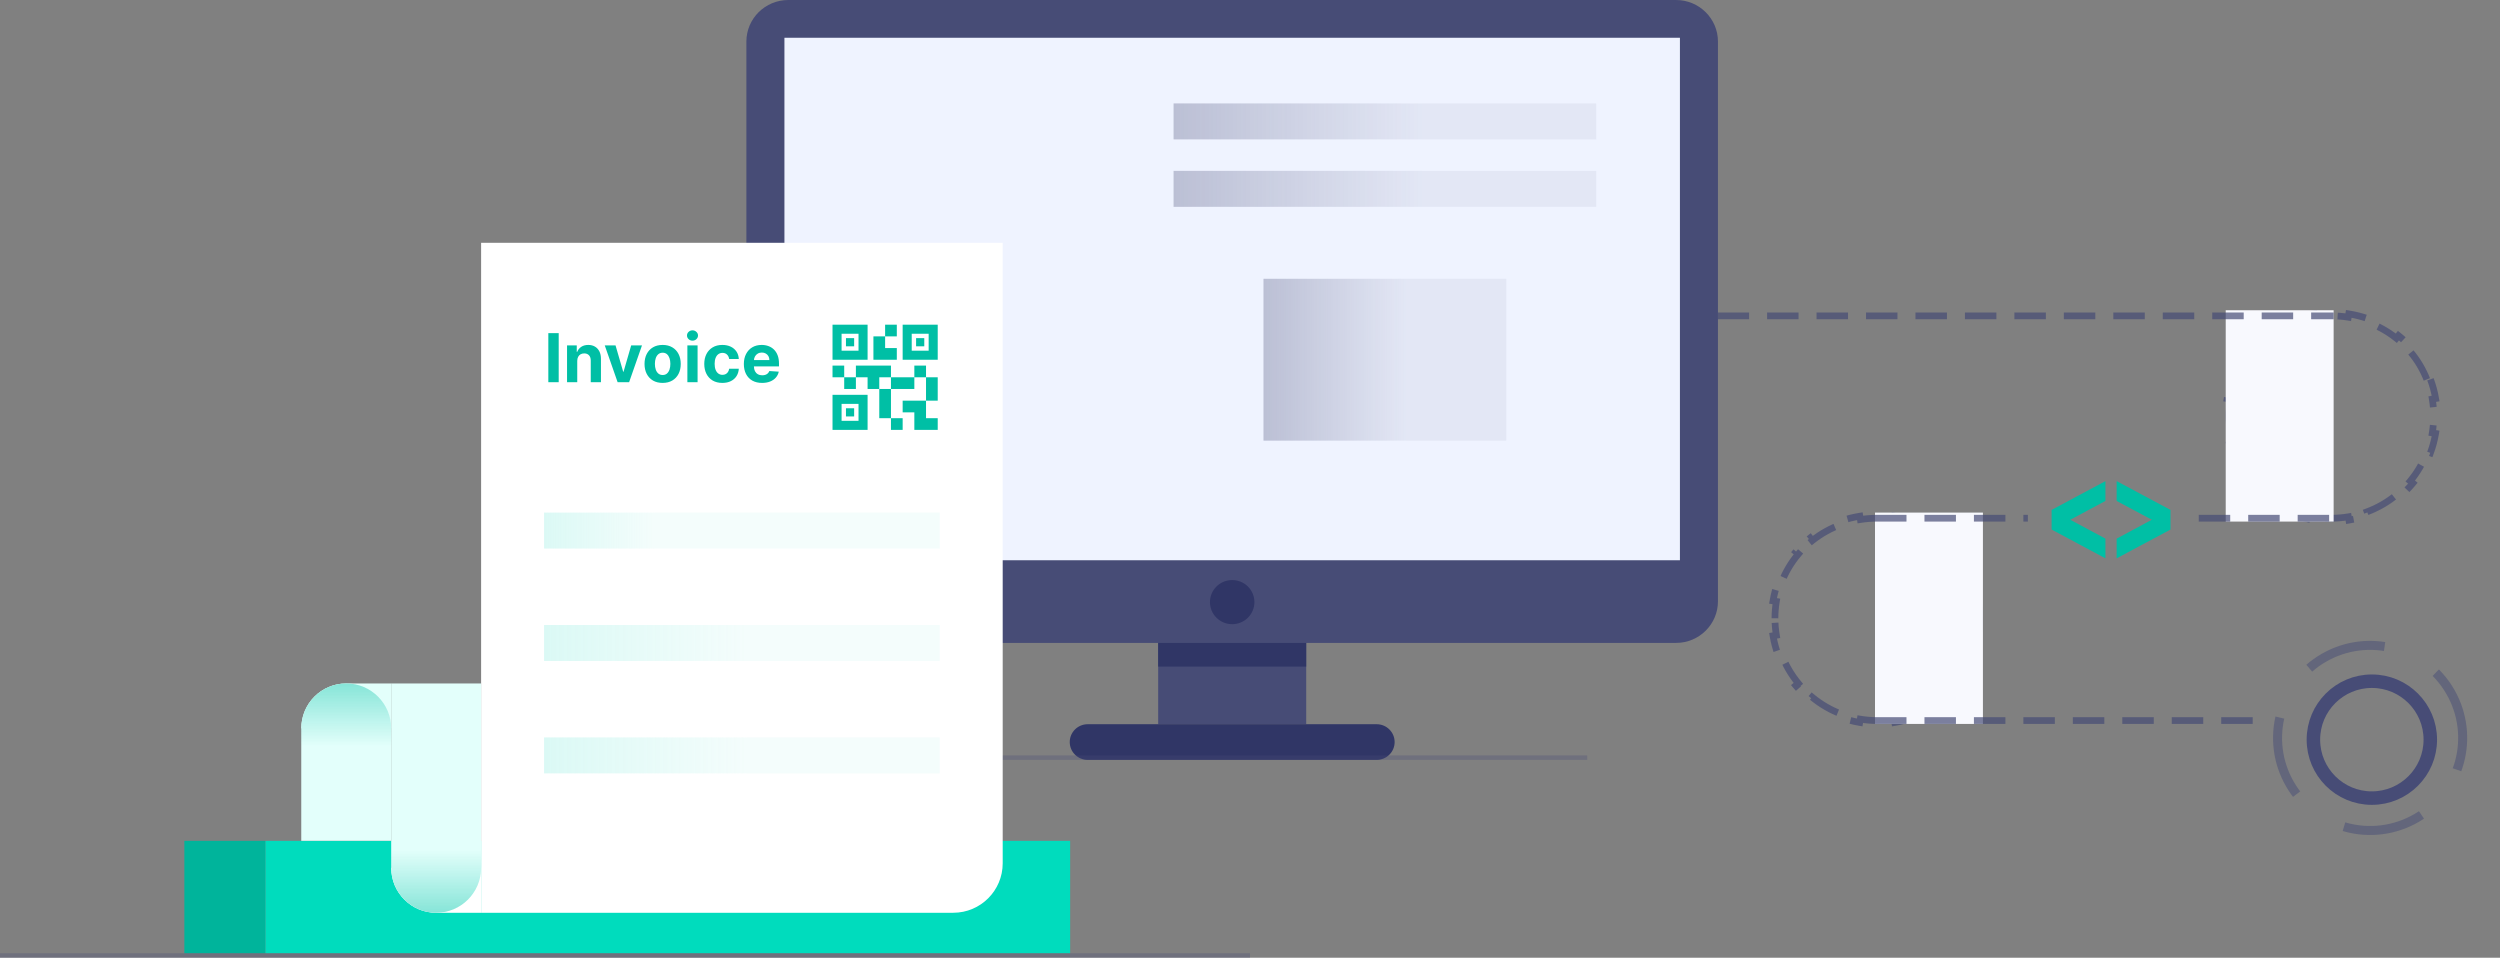 <svg width="556" height="213" viewBox="0 0 556 213" fill="none" xmlns="http://www.w3.org/2000/svg">
<rect x="0" y="0" width="556" height="213" fill="#808080" stroke="none"/>
<g clip-path="url(#clip0_6549_7564)">
<path d="M290.499 130.544H257.578V161.066H290.499V130.544Z" fill="#474C76"/>
<path d="M290.499 111.611H257.578V148.252H290.499V111.611Z" fill="#303666"/>
<path d="M382.074 133.729V9.253C382.074 4.143 377.901 0 372.753 0L175.317 0C170.168 0 165.995 4.143 165.995 9.253V133.729C165.995 138.84 170.168 142.982 175.317 142.982H372.753C377.901 142.982 382.074 138.84 382.074 133.729Z" fill="#474C76"/>
<path d="M373.615 8.398H174.457V124.6H373.615V8.398Z" fill="#EFF3FF"/>
<path d="M277.534 137.382C279.464 135.466 279.464 132.359 277.534 130.442C275.603 128.526 272.473 128.526 270.542 130.442C268.612 132.359 268.612 135.466 270.542 137.382C272.473 139.298 275.603 139.298 277.534 137.382Z" fill="#303666"/>
<path d="M306.169 161.066H241.907C239.699 161.066 237.91 162.843 237.91 165.033C237.91 167.224 239.699 169 241.907 169H306.169C308.377 169 310.166 167.224 310.166 165.033C310.166 162.843 308.377 161.066 306.169 161.066Z" fill="#303666"/>
<line opacity="0.3" x1="193" y1="168.5" x2="353" y2="168.5" stroke="#474C76"/>
<rect x="261" y="23" width="94" height="8" fill="url(#paint0_linear_6549_7564)"/>
<rect x="261" y="38" width="94" height="8" fill="url(#paint1_linear_6549_7564)"/>
<rect x="281" y="62" width="54" height="36" fill="url(#paint2_linear_6549_7564)"/>
</g>
<path d="M482.672 117.793L482.672 113.382L470.742 107L470.742 111.41L482.672 117.793Z" fill="#00BFA5"/>
<path d="M482.672 113.382L482.672 117.793L470.742 124.175L470.742 119.792L482.672 113.382Z" fill="#00BFA5"/>
<path d="M456.315 117.793L456.315 113.382L468.245 107L468.245 111.41L456.315 117.793Z" fill="#00BFA5"/>
<path d="M456.315 113.382L456.315 117.793L468.245 124.175L468.245 119.792L456.315 113.382Z" fill="#00BFA5"/>
<path d="M540.529 84.361C541.045 85.725 541.433 87.153 541.681 88.636L540.942 88.76C541.144 89.971 541.25 91.22 541.25 92.5C541.25 93.787 541.143 95.048 540.938 96.275L541.678 96.399C541.429 97.89 541.04 99.333 540.524 100.715L539.822 100.453C538.928 102.846 537.643 105.05 536.044 106.985L536.622 107.462C535.671 108.613 534.613 109.671 533.462 110.622L532.985 110.044C531.05 111.643 528.846 112.928 526.453 113.822L526.715 114.524C525.333 115.04 523.89 115.429 522.399 115.678L522.275 114.938C521.048 115.143 519.787 115.25 518.5 115.25C517.213 115.25 515.952 115.143 514.725 114.938L514.601 115.678C513.11 115.429 511.667 115.04 510.285 114.524L510.547 113.822C508.154 112.928 505.95 111.643 504.015 110.044L503.538 110.622C502.387 109.671 501.329 108.613 500.378 107.462L500.956 106.985C499.357 105.05 498.072 102.846 497.178 100.453L496.476 100.715C495.96 99.333 495.571 97.89 495.322 96.399L496.062 96.275C495.857 95.048 495.75 93.787 495.75 92.5C495.75 91.22 495.856 89.971 496.058 88.76L495.319 88.636C495.567 87.153 495.955 85.725 496.471 84.361L497.172 84.627C498.069 82.256 499.362 80.091 500.972 78.2L500.401 77.714C501.359 76.589 502.426 75.559 503.585 74.636L504.052 75.223C505.99 73.681 508.196 72.45 510.594 71.599L510.343 70.892C511.717 70.404 513.152 70.036 514.634 69.802L514.751 70.543C515.97 70.35 517.223 70.25 518.5 70.25C519.777 70.25 521.03 70.35 522.249 70.543L522.366 69.802C523.848 70.036 525.283 70.404 526.657 70.892L526.406 71.599C528.804 72.45 531.01 73.681 532.948 75.223L533.415 74.636C534.574 75.559 535.641 76.589 536.599 77.714L536.028 78.2C537.638 80.091 538.931 82.256 539.828 84.627L540.529 84.361Z" stroke="#474C76" stroke-opacity="0.7" stroke-width="1.5" stroke-dasharray="7 4"/>
<rect x="495" y="69" width="24" height="47" fill="#F8F9FE"/>
<path d="M394.75 137.5C394.75 136.22 394.856 134.971 395.058 133.76L394.319 133.636C394.567 132.154 394.955 130.725 395.471 129.361L396.172 129.627C397.069 127.256 398.362 125.091 399.972 123.2L399.401 122.714C400.359 121.589 401.426 120.559 402.585 119.636L403.052 120.223C404.99 118.681 407.196 117.45 409.594 116.599L409.343 115.892C410.717 115.404 412.152 115.036 413.634 114.802L413.751 115.543C414.97 115.35 416.223 115.25 417.5 115.25C418.777 115.25 420.03 115.35 421.249 115.543L421.366 114.802C422.848 115.036 424.283 115.404 425.657 115.892L425.406 116.599C427.804 117.45 430.01 118.681 431.948 120.223L432.415 119.636C433.574 120.559 434.641 121.589 435.599 122.714L435.028 123.2C436.638 125.091 437.931 127.256 438.828 129.627L439.529 129.361C440.045 130.725 440.433 132.154 440.681 133.636L439.942 133.76C440.144 134.971 440.25 136.22 440.25 137.5C440.25 138.787 440.143 140.048 439.938 141.275L440.678 141.399C440.429 142.89 440.04 144.333 439.524 145.715L438.822 145.453C437.928 147.846 436.643 150.05 435.044 151.985L435.622 152.462C434.671 153.613 433.613 154.671 432.462 155.622L431.985 155.044C430.05 156.643 427.846 157.928 425.453 158.822L425.715 159.524C424.333 160.04 422.89 160.429 421.399 160.678L421.275 159.938C420.048 160.143 418.787 160.25 417.5 160.25C416.213 160.25 414.952 160.143 413.725 159.938L413.601 160.678C412.11 160.429 410.667 160.04 409.285 159.524L409.547 158.822C407.154 157.928 404.95 156.643 403.015 155.044L402.538 155.622C401.387 154.671 400.329 153.613 399.378 152.462L399.956 151.985C398.357 150.05 397.072 147.846 396.178 145.453L395.476 145.715C394.96 144.333 394.571 142.89 394.322 141.399L395.062 141.275C394.857 140.048 394.75 138.787 394.75 137.5Z" stroke="#474C76" stroke-opacity="0.7" stroke-width="1.5" stroke-dasharray="7 4"/>
<rect x="441" y="161" width="24" height="47" transform="rotate(180 441 161)" fill="#F8F9FE"/>
<line x1="382" y1="70.25" x2="519" y2="70.25" stroke="#474C76" stroke-opacity="0.7" stroke-width="1.5" stroke-dasharray="7 4"/>
<line x1="417" y1="160.25" x2="505" y2="160.25" stroke="#474C76" stroke-opacity="0.7" stroke-width="1.5" stroke-dasharray="7 4"/>
<line x1="489" y1="115.25" x2="519" y2="115.25" stroke="#474C76" stroke-opacity="0.7" stroke-width="1.5" stroke-dasharray="7 4"/>
<line x1="417" y1="115.25" x2="451" y2="115.25" stroke="#474C76" stroke-opacity="0.7" stroke-width="1.5" stroke-dasharray="7 4"/>
<circle cx="527.5" cy="164.5" r="13" stroke="#474C76" stroke-width="3"/>
<circle opacity="0.5" cx="527.115" cy="164.116" r="20.582" transform="rotate(-30 527.115 164.116)" stroke="#474C76" stroke-width="2" stroke-dasharray="18 13"/>
<rect x="59" y="187" width="179" height="25" fill="#00DCBD"/>
<rect x="41" y="187" width="18" height="25" fill="#00B49B"/>
<path d="M107 54H223V192C223 198.075 218.075 203 212 203H107V54Z" fill="white"/>
<path d="M124.255 74.091V85H121.948V74.091H124.255ZM128.379 80.27V85H126.11V76.818H128.272V78.262H128.368C128.549 77.786 128.853 77.409 129.279 77.132C129.705 76.852 130.222 76.712 130.829 76.712C131.397 76.712 131.893 76.836 132.315 77.085C132.738 77.333 133.066 77.688 133.301 78.15C133.535 78.608 133.652 79.155 133.652 79.79V85H131.383V80.195C131.387 79.695 131.259 79.304 131 79.023C130.74 78.739 130.383 78.597 129.929 78.597C129.623 78.597 129.354 78.663 129.119 78.794C128.888 78.926 128.707 79.118 128.576 79.37C128.448 79.618 128.382 79.918 128.379 80.27ZM142.776 76.818L139.915 85H137.358L134.498 76.818H136.895L138.594 82.672H138.679L140.373 76.818H142.776ZM147.37 85.16C146.542 85.16 145.827 84.984 145.223 84.632C144.623 84.277 144.16 83.784 143.833 83.152C143.506 82.516 143.343 81.779 143.343 80.941C143.343 80.096 143.506 79.357 143.833 78.725C144.16 78.09 144.623 77.596 145.223 77.244C145.827 76.889 146.542 76.712 147.37 76.712C148.197 76.712 148.911 76.889 149.511 77.244C150.115 77.596 150.58 78.09 150.907 78.725C151.233 79.357 151.397 80.096 151.397 80.941C151.397 81.779 151.233 82.516 150.907 83.152C150.58 83.784 150.115 84.277 149.511 84.632C148.911 84.984 148.197 85.16 147.37 85.16ZM147.381 83.402C147.757 83.402 148.071 83.296 148.323 83.082C148.575 82.866 148.765 82.571 148.893 82.198C149.025 81.825 149.09 81.401 149.09 80.925C149.09 80.449 149.025 80.025 148.893 79.652C148.765 79.279 148.575 78.984 148.323 78.768C148.071 78.551 147.757 78.443 147.381 78.443C147.001 78.443 146.681 78.551 146.422 78.768C146.166 78.984 145.972 79.279 145.841 79.652C145.713 80.025 145.649 80.449 145.649 80.925C145.649 81.401 145.713 81.825 145.841 82.198C145.972 82.571 146.166 82.866 146.422 83.082C146.681 83.296 147.001 83.402 147.381 83.402ZM152.872 85V76.818H155.142V85H152.872ZM154.012 75.763C153.675 75.763 153.385 75.652 153.144 75.428C152.906 75.201 152.787 74.929 152.787 74.613C152.787 74.3 152.906 74.032 153.144 73.809C153.385 73.581 153.675 73.468 154.012 73.468C154.35 73.468 154.637 73.581 154.875 73.809C155.117 74.032 155.237 74.3 155.237 74.613C155.237 74.929 155.117 75.201 154.875 75.428C154.637 75.652 154.35 75.763 154.012 75.763ZM160.656 85.16C159.818 85.16 159.097 84.982 158.493 84.627C157.893 84.269 157.432 83.771 157.108 83.136C156.789 82.5 156.629 81.769 156.629 80.941C156.629 80.103 156.791 79.368 157.114 78.736C157.44 78.1 157.904 77.605 158.504 77.25C159.104 76.891 159.818 76.712 160.645 76.712C161.359 76.712 161.984 76.841 162.52 77.1C163.057 77.36 163.481 77.724 163.793 78.192C164.106 78.661 164.278 79.212 164.31 79.844H162.169C162.108 79.435 161.949 79.107 161.689 78.858C161.434 78.606 161.098 78.48 160.683 78.48C160.331 78.48 160.024 78.576 159.761 78.768C159.502 78.956 159.299 79.231 159.154 79.593C159.008 79.956 158.935 80.394 158.935 80.909C158.935 81.431 159.006 81.875 159.149 82.241C159.294 82.606 159.498 82.885 159.761 83.077C160.024 83.269 160.331 83.365 160.683 83.365C160.942 83.365 161.174 83.311 161.38 83.205C161.59 83.098 161.762 82.944 161.897 82.742C162.036 82.535 162.126 82.289 162.169 82.001H164.31C164.275 82.626 164.104 83.177 163.799 83.652C163.497 84.125 163.08 84.494 162.547 84.76C162.014 85.027 161.384 85.16 160.656 85.16ZM169.492 85.16C168.65 85.16 167.926 84.989 167.318 84.648C166.715 84.304 166.249 83.817 165.923 83.189C165.596 82.557 165.433 81.809 165.433 80.946C165.433 80.105 165.596 79.366 165.923 78.731C166.249 78.095 166.709 77.599 167.302 77.244C167.899 76.889 168.599 76.712 169.401 76.712C169.941 76.712 170.443 76.799 170.909 76.973C171.377 77.143 171.786 77.401 172.134 77.745C172.485 78.09 172.759 78.523 172.954 79.045C173.149 79.563 173.247 80.171 173.247 80.867V81.49H166.338V80.084H171.111C171.111 79.757 171.04 79.467 170.898 79.215C170.756 78.963 170.559 78.766 170.307 78.624C170.058 78.478 169.769 78.406 169.438 78.406C169.094 78.406 168.789 78.485 168.522 78.645C168.259 78.802 168.053 79.013 167.904 79.279C167.755 79.542 167.679 79.835 167.675 80.158V81.495C167.675 81.9 167.75 82.25 167.899 82.544C168.052 82.839 168.267 83.066 168.544 83.226C168.82 83.386 169.149 83.466 169.529 83.466C169.781 83.466 170.012 83.43 170.221 83.359C170.431 83.288 170.61 83.182 170.759 83.04C170.909 82.898 171.022 82.724 171.1 82.518L173.199 82.656C173.093 83.16 172.874 83.601 172.544 83.977C172.217 84.35 171.795 84.641 171.276 84.851C170.761 85.057 170.166 85.16 169.492 85.16Z" fill="#00BFA5"/>
<path d="M97 203C91.477 203 87 198.523 87 193L107 193L107 203L97 203Z" fill="white"/>
<path d="M77 152C71.477 152 67 156.477 67 162L87 162L87 152L77 152Z" fill="#E3FFFB"/>
<path d="M87 152H107V193C107 198.523 102.523 203 97 203C91.477 203 87 198.523 87 193V152Z" fill="#E3FFFB"/>
<path opacity="0.7" d="M87 186H107V193C107 198.523 102.523 203 97 203C91.477 203 87 198.523 87 193V186Z" fill="url(#paint3_linear_6549_7564)"/>
<path d="M87 187L67 187L67 162C67 156.477 71.477 152 77 152C82.523 152 87 156.477 87 162L87 187Z" fill="#E3FFFB"/>
<path opacity="0.7" d="M87 169L67 169L67 162C67 156.477 71.477 152 77 152C82.523 152 87 156.477 87 162L87 169Z" fill="url(#paint4_linear_6549_7564)"/>
<mask id="mask0_6549_7564" style="mask-type:alpha" maskUnits="userSpaceOnUse" x="181" y="68" width="32" height="32">
<rect x="181.254" y="68.311" width="31.195" height="31.195" fill="#00BFA5"/>
</mask>
<g mask="url(#mask0_6549_7564)">
<path d="M198.15 95.606V93.006H200.75V95.606H198.15ZM195.551 93.006V86.508H198.15V93.006H195.551ZM205.948 89.107V83.908H208.549V89.107H205.948ZM203.35 83.908V81.308H205.948V83.908H203.35ZM187.752 86.508V83.908H190.351V86.508H187.752ZM185.152 83.908V81.308H187.752V83.908H185.152ZM196.85 74.81V72.21H199.451V74.81H196.85ZM187.168 77.993H190.936V74.225H187.168V77.993ZM185.152 80.009V72.21H192.951V80.009H185.152ZM187.168 93.591H190.936V89.823H187.168V93.591ZM185.152 95.606V87.808H192.951V95.606H185.152ZM202.765 77.993H206.533V74.225H202.765V77.993ZM200.75 80.009V72.21H208.549V80.009H200.75ZM203.35 95.606V91.707H200.75V89.107H205.948V93.006H208.549V95.606H203.35ZM198.15 86.508V83.908H203.35V86.508H198.15ZM192.951 86.508V83.908H190.351V81.308H198.15V83.908H195.551V86.508H192.951ZM194.25 80.009V74.81H196.85V77.409H199.451V80.009H194.25ZM188.142 77.019V75.2H189.961V77.019H188.142ZM188.142 92.616V90.797H189.961V92.616H188.142ZM203.74 77.019V75.2H205.559V77.019H203.74Z" fill="#00BFA5"/>
</g>
<rect x="121" y="114" width="88" height="8" fill="url(#paint5_linear_6549_7564)"/>
<rect x="121" y="139" width="88" height="8" fill="url(#paint6_linear_6549_7564)"/>
<rect x="121" y="164" width="88" height="8" fill="url(#paint7_linear_6549_7564)"/>
<line opacity="0.3" y1="212.5" x2="278" y2="212.5" stroke="#474C76"/>
<defs>
<linearGradient id="paint0_linear_6549_7564" x1="261" y1="27" x2="355" y2="27" gradientUnits="userSpaceOnUse">
<stop stop-color="#474C76" stop-opacity="0.31"/>
<stop offset="0.594" stop-color="#474C76" stop-opacity="0.07"/>
</linearGradient>
<linearGradient id="paint1_linear_6549_7564" x1="261" y1="42" x2="355" y2="42" gradientUnits="userSpaceOnUse">
<stop stop-color="#474C76" stop-opacity="0.31"/>
<stop offset="0.594" stop-color="#474C76" stop-opacity="0.07"/>
</linearGradient>
<linearGradient id="paint2_linear_6549_7564" x1="281" y1="80" x2="335" y2="80" gradientUnits="userSpaceOnUse">
<stop stop-color="#474C76" stop-opacity="0.31"/>
<stop offset="0.594" stop-color="#474C76" stop-opacity="0.07"/>
</linearGradient>
<linearGradient id="paint3_linear_6549_7564" x1="96.89" y1="203.428" x2="96.89" y2="189" gradientUnits="userSpaceOnUse">
<stop stop-color="#00BFA5" stop-opacity="0.6"/>
<stop offset="1" stop-color="#00BFA5" stop-opacity="0"/>
</linearGradient>
<linearGradient id="paint4_linear_6549_7564" x1="77.11" y1="151.572" x2="77.11" y2="166" gradientUnits="userSpaceOnUse">
<stop stop-color="#00BFA5" stop-opacity="0.6"/>
<stop offset="1" stop-color="#00BFA5" stop-opacity="0"/>
</linearGradient>
<linearGradient id="paint5_linear_6549_7564" x1="121" y1="118" x2="209" y2="118" gradientUnits="userSpaceOnUse">
<stop stop-color="#DBF9F5"/>
<stop offset="0.281" stop-color="#DBF9F5" stop-opacity="0.3"/>
</linearGradient>
<linearGradient id="paint6_linear_6549_7564" x1="121" y1="143" x2="209" y2="143" gradientUnits="userSpaceOnUse">
<stop stop-color="#DBF9F5"/>
<stop offset="0.516" stop-color="#DBF9F5" stop-opacity="0.3"/>
</linearGradient>
<linearGradient id="paint7_linear_6549_7564" x1="121" y1="168" x2="209" y2="168" gradientUnits="userSpaceOnUse">
<stop stop-color="#DBF9F5"/>
<stop offset="0.516" stop-color="#DBF9F5" stop-opacity="0.3"/>
</linearGradient>
<clipPath id="clip0_6549_7564">
<rect width="216" height="169" fill="white" transform="translate(166)"/>
</clipPath>
</defs>
</svg>
